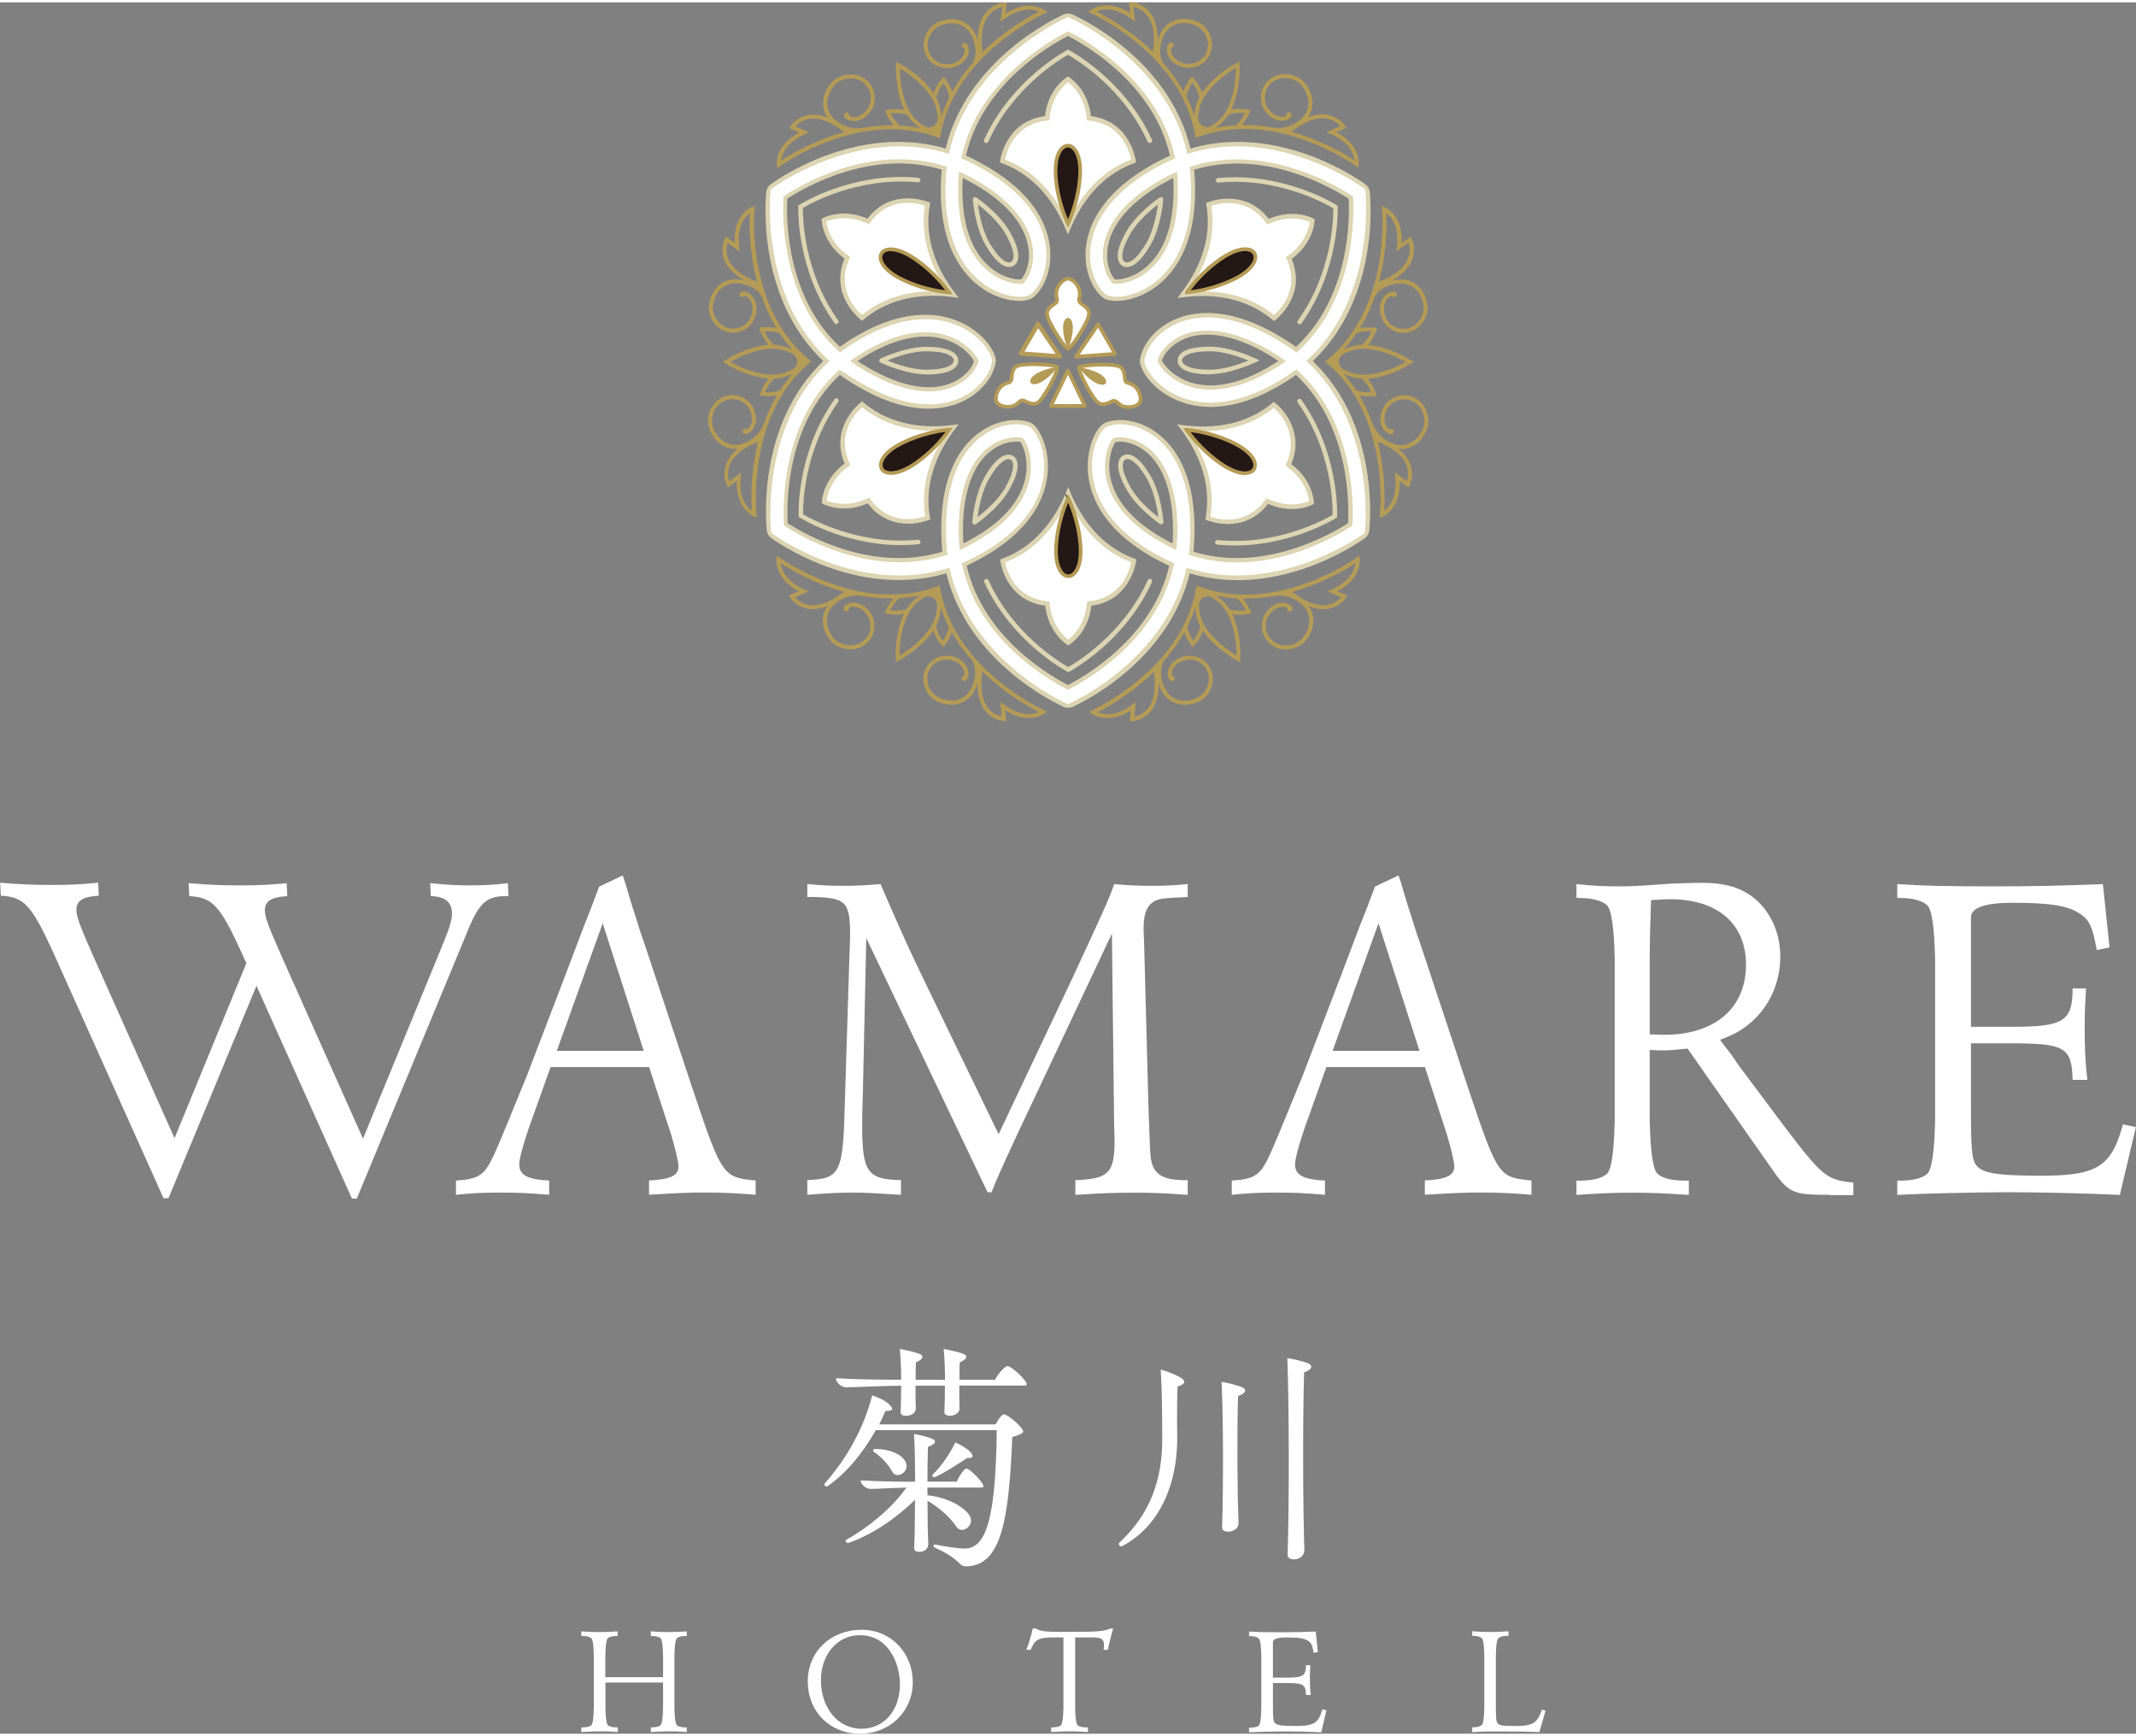 <?xml version="1.0" encoding="UTF-8"?><svg id="b" xmlns="http://www.w3.org/2000/svg" width="390px" height="317px" viewBox="0 0 240.61 195.05"><rect x="0" y="0" width="240.61" height="195.05" fill="#808080" stroke="none"/><g id="c"><path d="M60,125.6c-.95,2.61-1.51,4.62-1.51,5.32,0,1.21,1,1.71,3.37,1.81v1.61c-2.26-.2-3.47-.25-5.48-.25s-3.11.05-5.02.25v-1.61c1.91-.1,2.66-.4,3.37-1.26.75-1.11.85-1.31,4.62-10.55l4.02-10.5c.75-2.01,1.56-4.07,2.36-6.23.7-1.76.85-2.11,1.76-4.57l2.66-1.26.3.9c.35,1.21.7,2.41,1.11,3.62.3,1,.6,1.96.95,2.91l5.63,16.98c3.16,9.39,3.32,9.64,6.98,9.95v1.61c-2.56-.2-3.97-.25-5.68-.25-1.91,0-2.76.05-6.33.25v-1.61c2.36-.1,3.32-.55,3.32-1.56,0-.55-.4-2.16-.85-3.67l-2.46-7.54h-11.1l-2.01,5.63ZM72.51,118.12l-4.62-14.37-5.17,14.37h9.8Z" style="fill:#fff; stroke-width:0px;"/><path d="M97.17,123.54c-.05,1.46-.05,2.61-.05,3.01,0,5.22.6,6.08,4.37,6.13v1.66c-3.27-.2-3.97-.25-5.43-.25s-2.61.05-5.12.25v-1.66c3.72-.15,4.02-.8,4.22-8.44l.5-16.02c.05-1.56.1-2.66.1-3.06,0-3.82-.45-4.27-4.07-4.37h-.75v-1.46c1.56.15,2.56.2,4.12.2,1.46,0,2.41-.05,4.12-.2,2.51,5.78,3.32,7.54,4.87,10.75l8.44,17.43,8.24-17.43c3.57-7.69,4.32-9.34,4.77-10.75,1.61.15,2.61.2,4.22.2s2.61-.05,4.07-.2v1.46q-2.36.1-2.91.2c-1.46.25-2.06,1.26-2.06,3.32,0,.05,0,.75.05,1.36l.5,18.84c.1,2.66.15,4.37.2,5.02.1,2.41,1.16,3.21,4.22,3.16v1.66c-2.61-.2-3.92-.25-6.03-.25s-3.62.05-6.63.25v-1.66c3.77-.15,4.42-.8,4.42-4.52l-.05-1.76-.25-21.5-10.75,22.81c-1.91,4.12-2.36,5.17-2.81,6.33h-.45l-13.66-28.63-.4,18.13Z" style="fill:#fff; stroke-width:0px;"/><path d="M147.39,125.6c-.95,2.61-1.51,4.62-1.51,5.32,0,1.21,1,1.71,3.37,1.81v1.61c-2.26-.2-3.47-.25-5.48-.25s-3.11.05-5.02.25v-1.61c1.91-.1,2.66-.4,3.37-1.26.75-1.11.85-1.31,4.62-10.55l4.02-10.5c.75-2.01,1.56-4.07,2.36-6.23.7-1.76.85-2.11,1.76-4.57l2.66-1.26.3.9c.35,1.21.7,2.41,1.11,3.62.3,1,.6,1.96.95,2.91l5.63,16.98c3.16,9.39,3.32,9.64,6.98,9.95v1.61c-2.56-.2-3.97-.25-5.68-.25-1.91,0-2.76.05-6.33.25v-1.61c2.36-.1,3.32-.55,3.32-1.56,0-.55-.4-2.16-.85-3.67l-2.46-7.54h-11.1l-2.01,5.63ZM159.9,118.12l-4.62-14.37-5.17,14.37h9.8Z" style="fill:#fff; stroke-width:0px;"/><path d="M206.12,134.34c-4.27,0-4.62-.15-6.73-3.21l-9.29-13.26c-1.51.15-2.11.2-2.81.2-.35,0-.65,0-1.46-.05v7.79q.1,5.48.9,6.18c.55.5,1.66.75,3.06.75h.45v1.61c-2.91-.2-4.42-.25-6.33-.25s-3.42.05-6.33.25v-1.61h.35c1.41,0,2.51-.25,3.06-.75q.8-.7.9-6.18v-17.93q-.1-5.48-.9-6.18c-.55-.5-1.66-.8-3.06-.8h-.35v-1.56c2.06.2,3.11.25,4.62.25,1.36,0,1.91,0,5.93-.3,1.26-.05,2.46-.1,3.57-.1,2.96,0,4.97.7,6.58,2.36,1.46,1.56,2.26,3.62,2.26,5.98,0,3.06-1.36,5.88-3.67,7.69-.9.7-1.66,1.11-3.11,1.66l.4.55.9,1.16.75,1.11,5.07,6.78c4.42,5.83,4.87,6.18,7.89,6.48v1.41h-2.66ZM185.83,116.26c.85.05,1.26.05,1.66.05,5.68,0,9.19-3.01,9.19-7.89,0-4.62-3.21-7.38-8.54-7.38-.5,0-.65,0-2.16.1-.05,1.76-.05,2.16-.1,3.27l-.05,3.21v8.64Z" style="fill:#fff; stroke-width:0px;"/><path d="M236.19,106.77c-.45-2.51-.8-3.32-1.71-3.97-1.36-1-3.37-1.36-7.74-1.36q-4.72,0-4.72,1.66v12.31h4.77c5.68,0,6.68-.65,6.68-4.32h1.51c-.1,1.81-.15,2.61-.15,4.27,0,2.56.05,3.82.3,6.03h-1.66c-.1-3.72-.85-4.12-7.23-4.12h-4.22v7.18c0,4.57.1,5.73.5,6.43.65,1,2.26,1.31,7.38,1.31,6.33,0,7.94-1,9.24-5.78l1.46.3-1.81,7.64c-4.37-.2-9.34-.3-12.31-.3-4.12,0-10.1.15-12.76.3v-1.61h.3c1.41,0,2.51-.25,3.06-.75q.8-.7.9-6.18v-17.93q-.1-5.48-.9-6.18c-.55-.5-1.66-.8-3.06-.8h-.3v-1.56c3.32.2,5.38.25,10.7.25s6.58-.05,12.46-.25l.75,7.13-1.46.3Z" style="fill:#fff; stroke-width:0px;"/><path d="M40.21,134.77h-.56l-12.42-27.68c-2.45-5.34-3.25-6.25-5.91-6.4l-.07-1.46c2.4.2,3.93.25,5.86.25s3.1-.05,5.18-.25l.07,1.46c-1.83.1-2.57.6-2.52,1.66.04.76.33,1.61,1.87,5.09l9.18,20.57,9.11-22.18c.73-1.82.94-2.57.91-3.33-.06-1.16-.8-1.76-2.38-1.81l-.07-1.46c1.94.2,3.17.25,4.49.25,1.48,0,2.59-.05,4.26-.25l.07,1.46c-2.6-.05-3.33.66-4.96,4.79l-12.13,29.29Z" style="fill:#fff; stroke-width:0px;"/><path d="M27.91,107.87l-8.25,20.09-9.18-20.57c-1.54-3.48-1.84-4.34-1.87-5.09-.05-1.06.69-1.56,2.52-1.66l-.07-1.46c-2.08.2-3.3.25-5.18.25s-3.46-.05-5.86-.25l.07,1.46c2.65.15,3.46,1.06,5.91,6.4l12.42,27.68h.56l10.19-24.6-1.24-2.24Z" style="fill:#fff; stroke-width:0px;"/><path d="M122.66,13.06c-.27-3.12-2.36-4.39-2.36-4.39,0,0-2.09,1.28-2.36,4.39-4.51.45-5.03,4.81-5.03,4.81,4.18,1.52,6.31,5.01,7.39,7.63,1.08-2.62,3.21-6.11,7.39-7.63,0,0-.51-4.37-5.03-4.81Z" style="fill:#fff; stroke-width:0px;"/><path d="M121.66,19.66c0,2.43-1.35,5.28-1.35,5.28,0,0-1.36-2.84-1.37-5.27,0-2.43.6-3.52,1.35-3.52s1.36,1.09,1.37,3.51Z" style="fill:#231815; stroke:#231815; stroke-miterlimit:10; stroke-width:.21px;"/><path d="M129.51,15.84c-.1,0-.19-.06-.24-.15-2.78-6.12-8.11-9.29-8.97-9.78-.86.48-6.2,3.66-8.97,9.78-.06.13-.21.19-.34.13-.13-.06-.19-.21-.13-.34,3.09-6.81,9.26-10.05,9.33-10.09l.12-.06.12.06c.06.03,6.24,3.28,9.33,10.09.06.13,0,.28-.13.34-.03.02-.07.02-.11.02Z" style="fill:#dcd4b2; stroke-width:0px;"/><path d="M120.31,26.18l-.24-.58c-1.07-2.6-3.2-6.02-7.24-7.49l-.19-.07.02-.2s.57-4.44,5.05-5.02c.35-3.06,2.37-4.33,2.46-4.38l.13-.08.13.08c.09.05,2.11,1.32,2.46,4.38,4.47.58,5.04,4.97,5.05,5.02l.02.2-.19.07c-4.04,1.47-6.16,4.88-7.23,7.48l-.24.58ZM113.21,17.71c3.81,1.46,5.94,4.58,7.1,7.14,1.16-2.57,3.29-5.68,7.1-7.14-.16-.84-1-4.01-4.76-4.39l-.21-.02-.02-.21c-.21-2.48-1.65-3.76-2.1-4.1-.45.34-1.89,1.62-2.1,4.1l-.02.21-.21.02c-3.76.37-4.61,3.55-4.77,4.39Z" style="fill:#dcd4b2; stroke-width:0px;"/><path d="M120.31,25.39l-.19-.36c-.05-.09-1.18-2.36-1.4-5.35-.11-1.53.14-2.71.72-3.33.25-.27.54-.41.85-.41h0c.31,0,.6.14.85.41.58.62.83,1.8.72,3.33-.22,2.99-1.32,5.26-1.37,5.35l-.18.37ZM120.29,16.35c-.19,0-.38.1-.55.28-.23.25-.76,1.04-.61,3.02.16,2.19.84,4.01,1.17,4.79.33-.78.99-2.61,1.15-4.79.15-1.97-.38-2.77-.61-3.02-.17-.18-.36-.28-.55-.28h0Z" style="fill:#b49b56; stroke-width:0px;"/><path d="M146.4,36.27c-.05,0-.11-.02-.15-.05-.12-.08-.14-.25-.06-.36,3.93-5.47,4.01-11.67,4-12.65-.85-.51-6.26-3.55-12.95-2.9-.16.01-.27-.09-.28-.23-.01-.14.09-.27.23-.28,7.44-.72,13.33,3.02,13.39,3.06l.11.07v.13c0,.07.27,7.04-4.09,13.11-.05.07-.13.11-.21.11Z" style="fill:#dcd4b2; stroke-width:0px;"/><path d="M145.18,28.81c2.57-1.79,2.63-4.23,2.63-4.23,0,0-2.15-1.17-4.98.15-2.64-3.69-6.68-1.96-6.68-1.96.76,4.38-1.2,7.96-2.93,10.21,2.81-.37,6.89-.26,10.3,2.6,0,0,3.53-2.62,1.67-6.76Z" style="fill:#fff; stroke-width:0px;"/><path d="M143.5,35.9l-.16-.13c-3.29-2.77-7.31-2.91-10.09-2.54l-.62.08.38-.5c1.72-2.23,3.62-5.77,2.88-10l-.03-.2.19-.08s4.13-1.71,6.87,1.87c2.82-1.22,4.93-.1,5.02-.05l.14.08v.16c0,.1-.1,2.49-2.58,4.32,1.73,4.17-1.8,6.85-1.83,6.88l-.16.12ZM135.45,32.56c2.52,0,5.49.59,8.06,2.67.65-.56,2.98-2.87,1.43-6.32l-.09-.2.18-.12c2.06-1.43,2.44-3.3,2.51-3.86-.52-.22-2.34-.83-4.6.22l-.19.09-.12-.17c-2.2-3.07-5.37-2.22-6.18-1.94.63,4.03-1.01,7.43-2.65,9.71.53-.05,1.09-.08,1.67-.08Z" style="fill:#dcd4b2; stroke-width:0px;"/><path d="M133.71,32.69s2.55-.16,5.25-1.46c2.19-1.05,2.74-2.29,2.36-2.94-.37-.65-1.72-.79-3.73.57-2.48,1.68-3.89,3.83-3.89,3.83Z" style="fill:#231815; stroke:#231815; stroke-miterlimit:10; stroke-width:.21px;"/><path d="M133.71,32.89c-.07,0-.14-.04-.18-.1-.04-.07-.04-.15,0-.22.06-.09,1.45-2.2,3.94-3.89,1.27-.86,2.42-1.22,3.24-1.04.36.08.63.27.78.53.15.27.18.59.07.94-.25.81-1.15,1.62-2.52,2.28-2.71,1.3-5.22,1.47-5.32,1.48,0,0,0,0-.01,0ZM140.27,28.02c-.48,0-1.33.17-2.57,1.01-1.82,1.23-3.06,2.73-3.57,3.41.84-.11,2.75-.44,4.73-1.39,1.78-.86,2.21-1.71,2.31-2.03.07-.24.06-.45-.03-.62-.1-.17-.27-.28-.52-.34-.08-.02-.2-.04-.35-.04Z" style="fill:#b49b56; stroke-width:0px;"/><path d="M139.11,61.19c-.66,0-1.33-.03-2.01-.1-.14-.02-.25-.14-.23-.28.02-.14.12-.26.28-.23,6.7.67,12.11-2.34,12.96-2.84.02-.99-.04-7.19-3.94-12.67-.08-.12-.06-.28.06-.36.12-.08.28-.06.36.06,4.33,6.09,4.03,13.06,4.03,13.13v.13s-.12.07-.12.07c-.05.03-4.93,3.09-11.39,3.09Z" style="fill:#dcd4b2; stroke-width:0px;"/><path d="M142.75,56.18c2.83,1.33,4.98.17,4.98.17,0,0-.05-2.45-2.61-4.25,1.88-4.13-1.63-6.77-1.63-6.77-3.41,2.85-7.5,2.93-10.31,2.55,1.72,2.25,3.67,5.85,2.88,10.22,0,0,4.03,1.75,6.69-1.93Z" style="fill:#fff; stroke-width:0px;"/><path d="M138.31,58.77c-1.34,0-2.33-.42-2.35-.43l-.19-.08.04-.2c.76-4.23-1.12-7.78-2.83-10.02l-.38-.5.62.09c2.79.38,6.81.26,10.11-2.49l.16-.13.16.12s3.55,2.73,1.8,6.89c2.47,1.84,2.55,4.23,2.55,4.33v.16s-.14.07-.14.07c-.09.05-2.2,1.16-5.02-.08-1.4,1.82-3.14,2.27-4.52,2.27ZM136.35,57.94c.81.29,3.98,1.15,6.19-1.91l.13-.17.19.09c2.26,1.06,4.08.46,4.6.25-.07-.56-.45-2.44-2.49-3.88l-.18-.12.09-.2c1.55-3.4-.76-5.76-1.4-6.32-3.18,2.55-6.94,2.83-9.74,2.54,1.64,2.29,3.25,5.7,2.61,9.73Z" style="fill:#dcd4b2; stroke-width:0px;"/><path d="M133.67,48.17s1.41,2.13,3.88,3.82c2,1.37,3.35,1.24,3.72.59.38-.65-.17-1.88-2.35-2.95-2.69-1.31-5.26-1.46-5.26-1.46Z" style="fill:#231815; stroke:#231815; stroke-miterlimit:10; stroke-width:.21px;"/><path d="M140.23,53.26c-.77,0-1.74-.38-2.79-1.1-2.48-1.7-3.88-3.79-3.94-3.88l-.23-.34.41.02c.11,0,2.63.16,5.33,1.48,1.37.67,2.27,1.48,2.51,2.29.11.35.08.68-.07.94-.15.27-.42.45-.78.53-.14.03-.29.05-.44.05ZM134.11,48.42c.51.67,1.75,2.16,3.56,3.4,1.63,1.12,2.58,1.07,2.91.99.24-.05.42-.17.52-.34.1-.17.11-.38.04-.62-.1-.33-.52-1.18-2.3-2.04-1.97-.96-3.89-1.29-4.73-1.39Z" style="fill:#b49b56; stroke-width:0px;"/><path d="M120.34,75.46l-.12-.06c-.06-.03-6.24-3.27-9.34-10.08-.06-.13,0-.28.13-.34.13-.06.28,0,.34.13,2.78,6.12,8.12,9.29,8.98,9.77.86-.48,6.19-3.66,8.96-9.78.06-.13.21-.19.34-.13.13.06.19.21.13.34-3.08,6.81-9.25,10.06-9.32,10.1l-.12.06Z" style="fill:#dcd4b2; stroke-width:0px;"/><path d="M117.97,67.74c.27,3.12,2.36,4.39,2.36,4.39,0,0,2.09-1.28,2.35-4.4,4.51-.45,5.02-4.82,5.02-4.82-4.18-1.52-6.31-5-7.39-7.62-1.08,2.62-3.2,6.11-7.38,7.64,0,0,.52,4.37,5.03,4.81Z" style="fill:#fff; stroke-width:0px;"/><path d="M120.33,72.43l-.13-.08c-.09-.05-2.11-1.32-2.46-4.38-4.48-.57-5.05-4.97-5.05-5.01l-.02-.2.19-.07c4.04-1.47,6.16-4.89,7.23-7.49l.24-.58.24.58c1.08,2.6,3.21,6.01,7.24,7.48l.19.07-.02.2s-.57,4.44-5.04,5.02c-.35,3.06-2.37,4.33-2.46,4.38l-.14.08ZM113.23,63.09c.16.84,1.01,4.01,4.77,4.38l.21.02.02.21c.22,2.48,1.65,3.75,2.1,4.1.45-.34,1.88-1.62,2.1-4.1l.02-.21.21-.02c3.76-.38,4.6-3.55,4.76-4.39-3.81-1.46-5.94-4.57-7.1-7.14-1.16,2.57-3.29,5.68-7.09,7.15Z" style="fill:#dcd4b2; stroke-width:0px;"/><path d="M120.32,55.86s-1.13,2.29-1.35,5.28c-.18,2.42.62,3.51,1.37,3.51.75,0,1.54-1.09,1.36-3.52-.22-2.99-1.39-5.28-1.39-5.28Z" style="fill:#231815; stroke:#231815; stroke-miterlimit:10; stroke-width:.21px;"/><path d="M120.34,64.86c-.31,0-.6-.14-.85-.41-.58-.62-.83-1.8-.72-3.32.22-2.99,1.32-5.26,1.37-5.35l.18-.37.19.36c.05.09,1.18,2.36,1.41,5.35.11,1.53-.14,2.71-.72,3.33-.25.27-.54.41-.85.41h0ZM120.32,56.36c-.32.78-.99,2.61-1.14,4.79-.14,1.97.38,2.77.61,3.02.17.18.36.28.55.28h0c.19,0,.38-.1.55-.28.23-.25.76-1.04.61-3.02-.16-2.19-.85-4.01-1.18-4.79Z" style="fill:#b49b56; stroke-width:0px;"/><path d="M101.5,61.15c-6.49,0-11.38-3.08-11.43-3.12l-.11-.07v-.13c0-.07-.29-7.04,4.05-13.12.08-.12.24-.14.36-.06.12.08.14.24.06.36-3.91,5.48-3.98,11.68-3.97,12.66.85.5,6.26,3.54,12.96,2.87.14-.02.27.09.28.23.01.14-.09.27-.23.28-.67.07-1.33.1-1.97.1Z" style="fill:#dcd4b2; stroke-width:0px;"/><path d="M95.46,52.05c-2.56,1.79-2.62,4.24-2.62,4.24,0,0,2.15,1.17,4.98-.16,2.65,3.68,6.68,1.94,6.68,1.94-.77-4.38,1.18-7.97,2.9-10.21-2.81.38-6.89.28-10.3-2.57,0,0-3.52,2.63-1.65,6.76Z" style="fill:#fff; stroke-width:0px;"/><path d="M102.27,58.73c-1.38,0-3.13-.45-4.53-2.28-2.82,1.22-4.93.11-5.02.07l-.14-.08v-.16c0-.1.09-2.49,2.56-4.32-1.74-4.16,1.78-6.85,1.81-6.88l.16-.12.16.13c3.29,2.76,7.31,2.89,10.1,2.52l.62-.08-.38.5c-1.72,2.23-3.6,5.78-2.86,10.01l.04.2-.19.08s-1.01.42-2.34.42ZM97.91,55.8l.13.17c2.21,3.07,5.38,2.21,6.18,1.93-.64-4.03.99-7.43,2.63-9.72-2.8.28-6.56,0-9.74-2.56-.65.56-2.97,2.88-1.41,6.32l.09.2-.18.12c-2.04,1.43-2.43,3.31-2.5,3.87.52.22,2.34.82,4.6-.24l.19-.09Z" style="fill:#dcd4b2; stroke-width:0px;"/><path d="M106.92,48.14s-2.55.17-5.24,1.47c-2.18,1.06-2.73,2.29-2.36,2.94.37.65,1.72.79,3.73-.58,2.48-1.69,3.88-3.84,3.88-3.84Z" style="fill:#231815; stroke:#231815; stroke-miterlimit:10; stroke-width:.21px;"/><path d="M100.37,53.24c-.16,0-.31-.02-.45-.05-.36-.08-.63-.27-.78-.53-.15-.27-.18-.59-.07-.94.25-.81,1.14-1.62,2.52-2.29,2.7-1.31,5.21-1.49,5.32-1.49l.41-.03-.22.34c-.06.09-1.45,2.2-3.93,3.9-1.05.71-2.02,1.09-2.79,1.09ZM106.49,48.39c-.84.11-2.75.45-4.72,1.41-1.78.86-2.21,1.71-2.3,2.04-.07.24-.06.45.03.62.1.17.27.28.52.34.33.07,1.28.13,2.92-.98,1.82-1.24,3.05-2.74,3.56-3.41Z" style="fill:#b49b56; stroke-width:0px;"/><path d="M94.21,36.24c-.08,0-.16-.04-.21-.11-4.35-6.08-4.08-13.05-4.08-13.12v-.13s.12-.07.12-.07c.06-.04,5.96-3.76,13.4-3.04.14.01.25.14.23.28-.01.14-.15.25-.28.23-6.69-.65-12.1,2.38-12.95,2.89-.01.99.07,7.19,3.98,12.66.08.12.06.28-.06.36-.05.03-.1.05-.15.05Z" style="fill:#dcd4b2; stroke-width:0px;"/><path d="M97.8,24.7c-2.83-1.32-4.98-.15-4.98-.15,0,0,.06,2.45,2.63,4.24-1.87,4.13,1.66,6.76,1.66,6.76,3.4-2.86,7.49-2.96,10.3-2.59-1.73-2.24-3.69-5.83-2.92-10.21,0,0-4.04-1.74-6.68,1.95Z" style="fill:#fff; stroke-width:0px;"/><path d="M97.11,35.87l-.16-.12s-3.56-2.72-1.82-6.88c-2.47-1.83-2.56-4.22-2.57-4.32v-.16s.14-.08.14-.08c.09-.05,2.2-1.17,5.02.06,2.74-3.59,6.83-1.88,6.87-1.87l.19.08-.04.2c-.74,4.23,1.15,7.78,2.87,10.01l.38.5-.62-.08c-2.79-.37-6.81-.23-10.1,2.53l-.16.13ZM93.09,24.7c.07.56.46,2.44,2.5,3.87l.18.12-.09.2c-1.56,3.44.77,5.76,1.42,6.32,3.17-2.56,6.93-2.86,9.73-2.58-1.64-2.29-3.27-5.69-2.64-9.72-.81-.28-3.98-1.14-6.18,1.93l-.12.17-.19-.09c-2.26-1.05-4.08-.45-4.6-.23Z" style="fill:#dcd4b2; stroke-width:0px;"/><path d="M106.91,32.67s-1.42-2.12-3.9-3.81c-2.01-1.36-3.35-1.22-3.73-.57-.38.65.18,1.88,2.36,2.94,2.7,1.3,5.26,1.44,5.26,1.44Z" style="fill:#231815; stroke:#231815; stroke-miterlimit:10; stroke-width:.21px;"/><path d="M107.31,32.9l-.41-.02c-.11,0-2.63-.15-5.34-1.46-1.38-.67-2.27-1.48-2.52-2.29-.11-.35-.08-.67.07-.94.15-.27.42-.45.78-.53.82-.19,1.97.18,3.24,1.04,2.48,1.69,3.89,3.77,3.95,3.86l.23.34ZM100.33,28.02c-.15,0-.27.02-.35.04-.24.06-.42.17-.52.34-.1.17-.11.38-.03.62.1.33.53,1.18,2.31,2.04,1.97.95,3.89,1.27,4.74,1.38-.51-.67-1.76-2.16-3.58-3.39-1.24-.84-2.09-1.01-2.57-1.01Z" style="fill:#b49b56; stroke-width:0px;"/><path d="M126.94,29.82c-.22,0-.39-.07-.5-.13-.4-.23-1.17-1.08.46-3.91h0c1.17-2.03,3.61-3.72,3.72-3.79.08-.06.19-.06.28-.01s.14.14.13.24c0,.12-.25,3.08-1.43,5.12-1.18,2.04-2.09,2.48-2.66,2.48ZM130.44,22.76c-.77.59-2.28,1.87-3.09,3.28h0c-1.14,1.98-1.06,2.96-.65,3.2.42.24,1.31-.18,2.45-2.16.81-1.41,1.16-3.36,1.29-4.32ZM127.12,25.91h0,0Z" style="fill:#dcd4b2; stroke-width:0px;"/><path d="M136.26,41.91c-3.26,0-3.61-1.09-3.61-1.56s.35-1.56,3.61-1.56h0c2.35,0,5.03,1.27,5.14,1.32l.49.23-.49.23c-.11.05-2.8,1.32-5.14,1.32ZM136.26,39.31c-2.29,0-3.1.56-3.1,1.04s.81,1.04,3.1,1.04c1.63,0,3.49-.67,4.38-1.04-.9-.37-2.76-1.04-4.38-1.04h0Z" style="fill:#dcd4b2; stroke-width:0px;"/><path d="M130.81,58.82c-.05,0-.1-.02-.15-.05-.1-.07-2.54-1.76-3.71-3.8-1.63-2.83-.86-3.67-.46-3.91.41-.24,1.53-.47,3.15,2.35,1.17,2.04,1.41,4.99,1.42,5.12,0,.1-.04.19-.13.24-.04.02-.08.03-.13.03ZM127,51.46c-.09,0-.17.02-.24.06-.42.24-.5,1.22.64,3.2.81,1.41,2.32,2.69,3.09,3.28-.13-.96-.48-2.91-1.29-4.32h0c-.95-1.66-1.73-2.23-2.21-2.23Z" style="fill:#dcd4b2; stroke-width:0px;"/><path d="M113.66,29.82c-.26,0-.59-.1-.98-.39-.54-.41-1.1-1.11-1.67-2.09-1.17-2.03-1.42-4.99-1.43-5.12,0-.1.04-.19.13-.24.09-.05.19-.05.28.01.1.07,2.54,1.76,3.72,3.79.57.98.9,1.82.98,2.49.1.86-.22,1.24-.52,1.41-.13.07-.29.13-.5.13ZM110.16,22.76c.13.96.48,2.91,1.29,4.32.53.91,1.06,1.58,1.53,1.94.26.19.63.39.91.22.29-.17.3-.58.26-.9-.07-.59-.39-1.39-.91-2.3h0c-.81-1.41-2.33-2.69-3.09-3.28Z" style="fill:#dcd4b2; stroke-width:0px;"/><path d="M104.33,41.91c-2.35,0-5.03-1.27-5.14-1.32-.09-.04-.15-.13-.15-.23s.06-.19.15-.23c.11-.05,2.8-1.32,5.14-1.32h0c1.14,0,2.03.14,2.65.4.8.34.97.82.97,1.16,0,.47-.35,1.56-3.61,1.56ZM99.95,40.35c.9.37,2.76,1.04,4.38,1.04,2.29,0,3.1-.56,3.1-1.04,0-.33-.35-.55-.65-.68-.55-.24-1.4-.36-2.45-.36-1.63,0-3.49.67-4.38,1.04Z" style="fill:#dcd4b2; stroke-width:0px;"/><path d="M109.78,58.82s-.09-.01-.13-.03c-.09-.05-.14-.14-.13-.24,0-.12.25-3.08,1.42-5.12h0c.57-.98,1.13-1.69,1.67-2.09.73-.55,1.24-.4,1.48-.26.29.17.62.55.52,1.41-.08.67-.41,1.51-.97,2.5-1.17,2.03-3.61,3.73-3.71,3.8-.04.03-.09.05-.15.05ZM113.6,51.46c-.23,0-.48.14-.67.29-.48.36-1.01,1.03-1.53,1.94h0c-.81,1.41-1.16,3.36-1.29,4.32.76-.59,2.28-1.87,3.09-3.28.52-.91.84-1.7.91-2.3.04-.32.02-.74-.26-.9-.07-.04-.16-.06-.24-.06ZM111.17,53.56h0,0Z" style="fill:#dcd4b2; stroke-width:0px;"/><path d="M120.31,79.47c-.17,0-.33-.03-.49-.1-.48-.21-10.74-4.84-13.22-15.05-10.09,2.97-19.3-3.66-19.73-3.97-.27-.2-.45-.5-.49-.84-.06-.53-1.24-11.82,6.36-19.09-7.62-7.25-6.48-18.54-6.42-19.07.04-.34.21-.64.48-.84.43-.32,9.61-6.98,19.72-4.04,2.47-10.23,12.82-14.89,13.3-15.1.31-.14.66-.14.98,0,.49.21,10.84,4.87,13.3,15.1,10.1-2.94,19.29,3.73,19.72,4.04.27.2.45.51.48.84.06.53,1.2,11.82-6.42,19.07,7.6,7.28,6.42,18.57,6.36,19.1-.04.34-.21.64-.49.84-.43.31-9.64,6.95-19.73,3.97-2.48,10.22-12.74,14.84-13.22,15.05-.16.07-.32.1-.49.1ZM108.89,63.47c1.85,8.07,9.41,12.41,11.41,13.44,2-1.03,9.56-5.39,11.41-13.44-.37-.16-.75-.35-1.12-.54-6.13-3.21-7.75-7.08-8.02-9.76-.25-2.48.63-4.81,1.63-5.63.1-.08.2-.14.32-.19,1.33-.53,3.6-.41,5.67,1.06,2.16,1.54,4.67,4.91,4.34,12.24-.02.42-.05.83-.1,1.24,7.91,2.43,15.52-1.99,17.42-3.21.12-2.26.17-11.06-5.87-16.71-.33.24-.67.47-1.03.7-5.87,3.73-10.04,3.2-12.51,2.1-2.33-1.04-3.81-2.93-4.02-4.17-.02-.12-.02-.25,0-.38.21-1.44,1.47-3.37,3.81-4.44,2.41-1.1,6.58-1.59,12.73,2.34.35.23.7.46,1.03.7,6.08-5.64,6.05-14.44,5.93-16.69-1.89-1.23-9.5-5.67-17.41-3.27.04.41.07.82.09,1.24.3,7.19-2.37,10.57-4.67,12.14-2.06,1.41-4.35,1.66-5.45,1.17-.09-.04-.18-.09-.26-.16-1.12-.89-2.15-2.95-1.9-5.55.25-2.67,1.91-6.55,8.35-9.89.37-.19.75-.37,1.12-.54-1.85-8.06-9.47-12.45-11.49-13.48-2.01,1.03-9.64,5.42-11.49,13.48.37.16.75.34,1.12.54,6.45,3.34,8.1,7.23,8.35,9.9.24,2.6-.78,4.65-1.91,5.54-.07.06-.15.1-.23.14-1.06.5-3.31.29-5.37-1.08-2.34-1.56-5.08-4.94-4.77-12.22.02-.42.05-.83.09-1.24-7.91-2.4-15.52,2.04-17.41,3.27-.11,2.26-.13,11.06,5.93,16.69.33-.24.67-.47,1.02-.7,0,0,0,0,0,0,5.88-3.73,10.05-3.2,12.51-2.1,2.33,1.04,3.81,2.93,4.02,4.17.02.12.02.25,0,.38-.21,1.44-1.47,3.37-3.82,4.44-2.41,1.1-6.57,1.59-12.72-2.34-.03-.02-.06-.04-.09-.06-.32-.21-.63-.42-.93-.63-6.04,5.65-5.99,14.46-5.87,16.71,1.9,1.23,9.51,5.64,17.42,3.21-.04-.4-.08-.82-.09-1.24-.33-7.34,2.17-10.71,4.33-12.24,2.08-1.47,4.35-1.59,5.68-1.06.12.05.23.12.33.2.84.72,1.9,2.96,1.59,5.7-.29,2.66-1.92,6.49-8,9.67-.37.2-.75.38-1.12.54ZM125.64,49.54c-.3.44-.88,1.81-.62,3.63.28,2.02,1.68,4.98,6.7,7.61.12.06.25.13.37.19,0-.14.02-.28.02-.41.22-4.87-.96-8.48-3.32-10.16-1.25-.88-2.5-1-3.15-.85ZM114.43,49.49c-.69,0-1.66.22-2.62.9-2.36,1.67-3.53,5.28-3.31,10.16,0,.14.01.28.02.41.12-.06.25-.12.37-.19,4.99-2.61,6.39-5.55,6.68-7.56.27-1.82-.31-3.21-.62-3.68-.15-.03-.33-.05-.53-.05ZM97.03,40.69c4.04,2.56,7.71,3.32,10.32,2.12,1.42-.65,2.16-1.7,2.37-2.36-.23-.47-1.09-1.62-2.75-2.29-1.9-.77-5.18-1.05-10.03,2.02-.12.07-.23.15-.34.23.11.08.23.15.35.23.03.02.06.04.09.06ZM130.88,40.35c.23.47,1.09,1.62,2.76,2.3,1.9.77,5.18,1.05,10.02-2.02.12-.07.23-.15.35-.23-.11-.08-.23-.15-.35-.23-4.08-2.61-7.78-3.39-10.41-2.18-1.42.65-2.16,1.7-2.37,2.36ZM108.45,19.79c0,.14-.02.28-.02.41-.24,5.86,1.7,8.6,3.37,9.86,1.4,1.06,2.76,1.21,3.23,1.15.41-.45,1.01-1.62.85-3.27-.28-2.93-2.78-5.76-7.06-7.97-.12-.06-.25-.13-.37-.19ZM125.58,31.22c.45.04,1.83-.09,3.23-1.16,1.67-1.26,3.61-4,3.37-9.86,0-.14-.01-.28-.02-.41-.12.06-.25.12-.37.19-4.27,2.21-6.77,5.04-7.05,7.97-.16,1.65.43,2.82.85,3.28Z" style="fill:#dcd4b2; stroke-width:0px;"/><polygon points="120.29 41.49 118.37 45.47 122.21 45.47 120.29 41.49" style="fill:#fff; stroke-width:0px;"/><polygon points="119.41 39.9 116.92 36.24 115 39.57 119.41 39.9" style="fill:#fff; stroke-width:0px;"/><polygon points="121.21 39.92 125.62 39.6 123.7 36.27 121.21 39.92" style="fill:#fff; stroke-width:0px;"/><path d="M122.21,45.67h-3.84c-.07,0-.14-.04-.17-.1s-.04-.13-.01-.2l1.92-3.98c.07-.14.3-.14.37,0l1.92,3.98c.03.06.03.14-.01.2s-.1.1-.17.1ZM118.7,45.26h3.19l-1.59-3.3-1.59,3.3Z" style="fill:#b49b56; stroke-width:0px;"/><path d="M119.41,40.14h-.02l-4.41-.33c-.08,0-.16-.06-.2-.13-.04-.07-.04-.16,0-.24l1.92-3.32c.04-.07.12-.12.2-.12.08,0,.16.04.21.11l2.49,3.65c.05.08.06.18,0,.26-.04.08-.13.12-.21.12ZM115.41,39.35l3.51.26-1.98-2.91-1.53,2.65Z" style="fill:#b49b56; stroke-width:0px;"/><path d="M121.21,40.13c-.07,0-.14-.04-.18-.1-.04-.07-.04-.15,0-.22l2.49-3.65c.04-.06.11-.09.18-.09.07,0,.13.04.17.1l1.92,3.33c.04.06.04.14,0,.2-.03.06-.1.1-.17.11l-4.41.33s0,0-.02,0ZM123.69,36.66l-2.07,3.03,3.66-.27-1.59-2.76Z" style="fill:#b49b56; stroke-width:0px;"/><path d="M121.75,33.93c-.19-.12-.27-.35-.2-.56.05-.17.08-.35.08-.54,0-.88-.8-1.69-1.33-1.69s-1.33.8-1.33,1.69c0,.19.03.37.08.54.06.22-.01.44-.2.56-.51.33-.92.67-.92,1.15,0,.86,2.02,3.94,2.37,3.94s2.37-3.08,2.37-3.94c0-.49-.41-.82-.92-1.15Z" style="fill:#fff; stroke-width:0px;"/><path d="M125.26,44.95c.2-.1.43-.06.59.11.12.13.26.24.43.34.77.44,1.86.15,2.12-.3s-.03-1.55-.8-1.99c-.16-.09-.34-.16-.51-.2-.22-.05-.38-.23-.39-.46-.03-.61-.12-1.13-.54-1.37-.75-.43-4.42-.22-4.6.08s1.48,3.59,2.23,4.02c.42.24.92.06,1.46-.22Z" style="fill:#fff; stroke-width:0px;"/><path d="M113.96,42.39c-.01.22-.17.4-.39.46-.17.04-.34.11-.51.2-.77.44-1.06,1.54-.8,1.99s1.36.75,2.12.3c.16-.09.31-.21.43-.34.15-.16.39-.21.59-.11.54.28,1.04.46,1.46.22.75-.43,2.4-3.72,2.23-4.02s-3.85-.51-4.6-.08c-.42.24-.51.77-.54,1.37Z" style="fill:#fff; stroke-width:0px;"/><path d="M120.31,39.23c-.55,0-2.57-3.26-2.57-4.15,0-.62.52-1.01,1.01-1.32.11-.07.16-.2.12-.33-.06-.19-.09-.39-.09-.6,0-.97.86-1.89,1.53-1.89s1.53.92,1.53,1.89c0,.21-.03.41-.09.6-.04.13,0,.26.12.33.49.32,1.01.71,1.01,1.32,0,.89-2.02,4.15-2.57,4.15ZM120.35,38.82h0,0ZM120.31,31.34c-.38,0-1.12.67-1.12,1.48,0,.16.02.33.07.48.09.31-.02.62-.29.79-.49.32-.82.61-.82.98,0,.72,1.71,3.38,2.16,3.72.45-.34,2.16-3,2.16-3.72,0-.37-.33-.66-.82-.98h0c-.26-.17-.38-.49-.29-.79.05-.15.07-.32.07-.48,0-.81-.74-1.48-1.12-1.48Z" style="fill:#b49b56; stroke-width:0px;"/><path d="M127.15,45.82c-.34,0-.68-.07-.98-.25-.18-.1-.34-.23-.48-.38-.09-.1-.23-.12-.35-.06h0c-.52.27-1.12.52-1.65.21-.52-.3-1.25-1.6-1.54-2.14-.44-.83-.93-1.87-.77-2.16.28-.48,4.11-.6,4.88-.16.53.31.61.96.64,1.54,0,.13.1.24.23.27.19.05.38.12.56.22.39.22.71.62.87,1.1.16.45.16.89,0,1.17-.22.37-.81.63-1.42.63ZM125.48,44.69c.19,0,.37.08.51.22.11.12.24.22.38.3.7.4,1.65.1,1.84-.23.1-.17.09-.5-.03-.83-.14-.38-.39-.71-.69-.88-.14-.08-.29-.14-.45-.18-.31-.07-.53-.33-.54-.65-.03-.59-.12-1.02-.44-1.2-.62-.36-3.78-.21-4.3.02.07.56,1.52,3.37,2.14,3.73.32.18.73.04,1.26-.22h0c.1-.05.21-.08.32-.08ZM125.26,44.95h0,0Z" style="fill:#b49b56; stroke-width:0px;"/><path d="M120.3,39.02s.45-.9.54-2.08c.07-.96-.24-1.39-.54-1.39-.3,0-.61.43-.54,1.39.08,1.18.54,2.08.54,2.08Z" style="fill:#b49b56; stroke-width:0px;"/><path d="M119.09,41.1s-1,.06-2.07.58c-.86.42-1.08.9-.93,1.16.15.26.68.31,1.47-.22.98-.66,1.53-1.51,1.53-1.51Z" style="fill:#b49b56; stroke-width:0px;"/><path d="M121.57,41.15s1,.06,2.07.58c.86.42,1.08.9.93,1.16-.15.26-.68.31-1.47-.22-.98-.66-1.53-1.51-1.53-1.51Z" style="fill:#b49b56; stroke-width:0px;"/><path d="M113.51,45.77c-.62,0-1.21-.25-1.42-.63-.33-.58.03-1.78.87-2.27.18-.1.37-.18.56-.22.13-.03.22-.14.23-.27h0c.03-.58.11-1.23.64-1.54.77-.44,4.6-.32,4.88.16s-1.53,3.86-2.3,4.3c-.54.31-1.13.05-1.65-.21-.12-.06-.25-.03-.35.06-.14.14-.3.27-.47.37-.3.17-.64.25-.98.25ZM114.16,42.4c-.02.31-.23.57-.54.65-.16.04-.31.1-.45.18-.7.41-.91,1.38-.72,1.71.19.33,1.14.64,1.84.23.14-.08.27-.18.38-.3.22-.23.56-.29.83-.15.52.27.94.41,1.26.22.62-.36,2.07-3.17,2.14-3.73-.52-.22-3.68-.37-4.3-.02-.32.19-.41.62-.44,1.2h0Z" style="fill:#b49b56; stroke-width:0px;"/><path d="M120.31,79.06l-.3-.13c-.12-.05-10.8-4.87-13.06-15.23-10.11,3.25-19.7-3.66-19.8-3.74l-.26-.19-.04-.32c-.01-.13-1.24-11.89,6.6-19.04-7.87-7.13-6.68-18.89-6.66-19.02l.04-.32.26-.19c.1-.08,9.67-7.02,19.79-3.81,2.24-10.38,13.02-15.23,13.14-15.28l.29-.13.29.13c.12.05,10.9,4.9,13.14,15.28,10.12-3.21,19.69,3.73,19.79,3.81l.26.19.03.32c.01.13,1.2,11.89-6.66,19.02,7.84,7.16,6.61,18.91,6.6,19.04l-.04.32-.26.19c-.1.08-9.69,6.99-19.8,3.74-2.26,10.37-12.94,15.18-13.06,15.23l-.3.13ZM108.34,63.18c1.81,8.84,10.27,13.42,11.96,14.26,1.69-.84,10.16-5.44,11.97-14.26-.48-.2-.97-.43-1.45-.68-5.94-3.11-7.5-6.82-7.77-9.38-.26-2.56.69-4.58,1.46-5.21l.19-.11c1.21-.49,3.29-.36,5.22,1.01,2.07,1.47,4.46,4.71,4.14,11.83-.02.54-.07,1.08-.14,1.59,8.57,2.87,16.84-2.22,18.41-3.28.13-1.89.43-11.61-6.31-17.61-.42.32-.85.62-1.31.92-5.7,3.61-9.7,3.12-12.05,2.07-2.31-1.03-3.58-2.85-3.74-3.81l-.02-.11.02-.11c.19-1.31,1.36-3.08,3.54-4.07,2.3-1.05,6.3-1.5,12.27,2.31.46.29.9.6,1.31.92,6.76-5.97,6.49-15.69,6.37-17.58-1.58-1.06-9.84-6.17-18.4-3.34.07.52.11,1.05.14,1.59.29,6.97-2.27,10.22-4.46,11.72-1.85,1.26-3.99,1.57-4.98,1.13l-.16-.1c-.99-.78-1.95-2.72-1.72-5.12.24-2.55,1.84-6.27,8.09-9.51.48-.25.97-.47,1.45-.67-1.79-8.83-10.34-13.46-12.04-14.3-1.7.84-10.25,5.47-12.04,14.3.48.2.97.42,1.45.67,6.26,3.24,7.86,6.97,8.1,9.52.23,2.4-.73,4.33-1.72,5.11l-.14.09c-.95.45-3.05.18-4.9-1.05-2.24-1.49-4.85-4.74-4.56-11.8.02-.54.07-1.08.14-1.59-8.57-2.84-16.83,2.28-18.4,3.34-.12,1.89-.39,11.61,6.37,17.58.41-.32.85-.63,1.31-.92,5.7-3.62,9.7-3.12,12.06-2.07,2.31,1.03,3.58,2.85,3.74,3.81l.02.11-.02.11c-.19,1.31-1.36,3.08-3.54,4.07-2.3,1.05-6.3,1.5-12.27-2.31l-1.36-.87c-6.68,6-6.38,15.67-6.25,17.56,1.58,1.05,9.86,6.14,18.41,3.28-.07-.52-.12-1.05-.14-1.59-.32-7.13,2.07-10.37,4.13-11.83,1.93-1.37,4.01-1.49,5.22-1l.2.12c.76.65,1.71,2.71,1.43,5.28-.28,2.54-1.85,6.21-7.74,9.29-.48.25-.97.48-1.45.68ZM125.37,49.12c-.33.38-1.07,1.8-.86,3.85.23,2.21,1.62,5.42,6.99,8.23.34.17.67.34,1.01.49.04-.37.07-.74.09-1.12.23-5.04-1.02-8.79-3.52-10.57-1.48-1.05-2.97-1.11-3.7-.89ZM114.42,49.01c-.79,0-1.84.25-2.89.99-2.49,1.77-3.74,5.52-3.51,10.57.02.38.05.75.09,1.12.34-.15.67-.31,1.01-.49,5.32-2.78,6.72-5.97,6.97-8.16.23-2.07-.51-3.53-.84-3.93-.21-.07-.49-.11-.81-.11ZM97.18,41.34c4.03,2.45,7.69,3.12,10.37,1.9,1.69-.77,2.5-2.06,2.68-2.83-.18-.54-1.11-1.83-2.87-2.61-2.03-.9-5.53-1.3-10.67,1.97-.32.2-.62.41-.92.63.3.22.6.43.92.63l.49.31ZM130.38,40.38c.18.54,1.11,1.83,2.87,2.62,2.03.9,5.52,1.3,10.67-1.96.32-.2.63-.41.92-.63-.3-.22-.6-.43-.92-.63-4.22-2.7-8.08-3.49-10.87-2.21-1.68.77-2.5,2.06-2.67,2.82ZM98.82,42.38h0,0ZM108.03,19.07c-.04.36-.07.74-.08,1.11-.27,6.37,1.98,9.23,3.91,10.51,1.51,1,2.96,1.1,3.4.97.55-.5,1.28-1.88,1.1-3.76-.29-3.09-2.89-6.06-7.31-8.35-.34-.17-.67-.33-1.01-.48ZM125.35,31.66c.48.13,1.96.02,3.49-1.02,1.89-1.29,4.09-4.15,3.82-10.45-.02-.38-.04-.75-.08-1.11-.34.15-.67.31-1.01.48-5.66,2.94-7.1,6.16-7.31,8.34-.18,1.88.54,3.26,1.09,3.77Z" style="fill:#fff; stroke-width:0px;"/><path d="M117.68.89c-.08-.06-1.81-1.3-4.41.38l.13-1.23h-.26s-1.23.06-2.1,1.13c-.61.75-.91,1.81-.89,3.14-.22-.76-.62-1.45-1.19-1.86-1.52-1.09-3.3-.28-3.66-.02-1.22.88-1.62,2.47-.91,3.68.48.84,1.37,1.31,2.29,1.31.46,0,.92-.12,1.35-.36.57-.33.97-.83,1.08-1.37.08-.39,0-.76-.22-1.04-.05-.07-.13-.08-.21-.07-.02,0-.04,0-.07,0-.16.02-.28.17-.26.33.04.22.19.24.28.26.04.14.06.28.03.44-.08.41-.4.81-.86,1.07-1.07.62-2.42.27-3.02-.78-.59-1.01-.25-2.34.79-3.09.25-.19,1.83-.92,3.13.02,1.06.76,1.53,2.86.89,3.94,0,.01,0,.03,0,.04-.86.97-1.65,2.06-2.33,3.27-.28-.82-.76-1.45-.78-1.48l-.16-.21-.18.19s-.67.71-.98,1.66c-1.43-2.1-3.78-3.32-3.89-3.37l-.31-.16-.02.34c0,.12-.16,2.78.94,5.08-.98-.21-1.88,0-1.93.01l-.26.06.1.24s.32.76.89,1.42c-1.24-.02-2.45.1-3.61.31-.02,0-.04-.02-.06-.01-1.43.24-3.21-.71-3.67-1.94-.57-1.52.59-2.86.84-3.06,1.03-.81,2.44-.78,3.28.07.41.42.64.97.63,1.55,0,.6-.25,1.17-.69,1.6-.39.38-.88.58-1.3.55-.16-.01-.3-.07-.43-.14,0-.08.03-.24-.19-.35-.15-.07-.33,0-.39.16-.01.03-.01.05-.02.08-.02.07-.03.14.02.21.22.29.57.46.97.49.57.04,1.16-.21,1.65-.67.53-.51.82-1.19.83-1.92,0-.71-.27-1.38-.77-1.88-1.01-1.01-2.67-1.05-3.88-.1-.36.28-1.65,1.8-.98,3.57.08.22.21.42.35.62-.77-.31-1.5-.41-2.18-.3-1.37.22-2,1.22-2.03,1.26l-.14.22,1.13.5c-2.75,1.41-2.54,3.54-2.53,3.63l.04.38.31-.23c.09-.07,9.06-6.49,17.77-3.24l.26.1.05-.27c1.54-9.17,11.59-13.72,11.69-13.77l.35-.16-.31-.23ZM87.98,17.84c.09-.68.55-2.04,2.7-2.97l.47-.2-1.55-.69c.24-.27.76-.72,1.56-.85,1.14-.18,2.46.32,3.94,1.48-3.48.97-6.17,2.6-7.12,3.22ZM106.27,9.09c.2.31.53.9.67,1.55-.35.69-.65,1.42-.9,2.18-.07-.8-.26-1.49-.56-2.05.13-.74.55-1.36.79-1.68ZM105.05,10.91c.33.57.52,1.29.57,2.14.02.38-.16.73-.49.92s-.72.18-1.04-.03c-.72-.47-1.24-1-1.57-1.56-1.04-1.8-1.14-4.06-1.14-4.93.75.44,2.63,1.68,3.67,3.47ZM100.33,12.52c.39-.06,1.15-.1,1.85.15.34.55.84,1.06,1.49,1.51-.79-.16-1.57-.27-2.34-.31-.49-.44-.84-1.03-1.01-1.36ZM110.28,6.03s.01-.06.02-.09c0,.02,0,.04,0,.06,0,0-.02.02-.02.03ZM110.7,5.61c-.27-1.86-.04-3.26.68-4.15.51-.63,1.16-.85,1.51-.93l-.18,1.68.41-.31c1.89-1.4,3.29-1.12,3.92-.86-1.01.51-3.77,2.02-6.35,4.56Z" style="fill:#b49b56; stroke-width:0px;"/><path d="M117.94,79.9l-.35-.16c-.1-.04-10.15-4.6-11.69-13.77l-.05-.27-.26.1c-8.71,3.25-17.68-3.17-17.77-3.24l-.31-.23-.04.38c-.01.09-.22,2.22,2.53,3.63l-1.13.5.14.22s.66,1.04,2.03,1.26c.68.11,1.41,0,2.18-.3-.14.2-.27.4-.35.62-.66,1.77.63,3.29.98,3.57,1.21.95,2.87.91,3.88-.1.5-.5.77-1.17.77-1.88,0-.73-.3-1.41-.83-1.92-.48-.47-1.08-.71-1.65-.67-.4.03-.74.2-.97.49-.05.06-.05.14-.02.21,0,.03,0,.05.02.08.06.15.24.23.39.16.21-.1.18-.26.19-.35.12-.08.26-.13.43-.14.43-.03.91.17,1.3.55.44.43.69,1,.69,1.6,0,.59-.22,1.14-.63,1.55-.85.85-2.25.88-3.28.07-.25-.2-1.41-1.53-.84-3.06.46-1.23,2.25-2.18,3.67-1.94.02,0,.04-.01.06-.01,1.15.21,2.36.33,3.61.31-.57.66-.88,1.38-.89,1.42l-.1.24.26.06s.95.22,1.93.01c-1.1,2.29-.95,4.96-.94,5.08l.02.34.31-.16c.11-.05,2.46-1.27,3.89-3.37.31.95.94,1.63.98,1.66l.18.19.16-.21s.5-.66.78-1.48c.67,1.21,1.47,2.3,2.33,3.27,0,.01,0,.03,0,.04.64,1.08.17,3.18-.89,3.94-1.31.94-2.88.2-3.13.02-1.04-.75-1.37-2.08-.79-3.09.6-1.04,1.96-1.39,3.02-.78.46.27.78.66.86,1.07.03.16.01.31-.03.44-.08.02-.24.04-.28.26-.03.16.09.31.26.33.02,0,.04,0,.07,0,.08.01.16,0,.21-.07.22-.29.29-.66.22-1.04-.11-.54-.5-1.04-1.08-1.37-.43-.25-.89-.36-1.35-.36-.92,0-1.8.47-2.29,1.31-.7,1.22-.31,2.8.91,3.68.36.26,2.14,1.07,3.66-.02.56-.41.97-1.1,1.19-1.86-.02,1.33.28,2.38.89,3.14.87,1.07,2.05,1.12,2.1,1.12h.26s-.13-1.22-.13-1.22c2.6,1.68,4.33.43,4.41.38l.31-.23ZM95.05,66.41c-1.47,1.16-2.8,1.66-3.94,1.48-.8-.13-1.32-.58-1.56-.85l1.55-.69-.47-.2c-2.16-.93-2.61-2.29-2.7-2.97.95.62,3.64,2.25,7.12,3.22ZM105.43,70.25c.31-.56.5-1.25.56-2.05.25.76.55,1.49.9,2.18-.14.65-.47,1.24-.67,1.55-.24-.31-.66-.94-.79-1.68ZM101.32,73.58c0-.87.1-3.14,1.14-4.93.33-.57.85-1.09,1.57-1.56.32-.21.71-.22,1.04-.03s.51.53.49.92c-.05.86-.24,1.58-.57,2.14-1.04,1.8-2.92,3.03-3.67,3.47ZM101.28,67.14c.77-.04,1.55-.15,2.34-.31-.66.46-1.16.97-1.49,1.51-.7.25-1.45.21-1.85.15.17-.33.52-.91,1.01-1.36ZM110.25,75.01s0,.04,0,.06c0-.03-.01-.06-.02-.09,0,0,.02.02.02.03ZM117,79.96c-.63.26-2.04.55-3.92-.86l-.41-.31.18,1.68c-.36-.08-1-.29-1.51-.93-.73-.9-.95-2.29-.68-4.15,2.59,2.53,5.34,4.04,6.35,4.56Z" style="fill:#b49b56; stroke-width:0px;"/><path d="M84.62,23.09c-.09.04-2.03.93-1.85,4.02l-1-.72-.12.23s-.56,1.09-.06,2.38c.35.91,1.12,1.68,2.29,2.33-.77-.18-1.57-.17-2.2.11-1.7.78-1.87,2.73-1.83,3.17.16,1.5,1.35,2.62,2.75,2.61.97,0,1.81-.55,2.27-1.34.23-.4.35-.86.35-1.35,0-.66-.25-1.25-.66-1.61-.3-.26-.66-.38-1.02-.33-.08.01-.13.07-.16.14-.01.02-.03.03-.04.06-.06.15,0,.33.16.38.21.07.3-.05.36-.11.14.03.28.09.4.19.32.28.5.74.51,1.28,0,1.23-.97,2.24-2.17,2.24-1.17,0-2.16-.94-2.3-2.21-.04-.31.1-2.04,1.56-2.71,1.19-.54,3.25.08,3.87,1.17,0,.01.02.01.03.02.42,1.22.98,2.46,1.7,3.64-.86-.16-1.64-.06-1.67-.05l-.26.04.08.25s.29.93.97,1.67c-2.53.2-4.75,1.65-4.85,1.72l-.29.19.29.19c.1.07,2.34,1.52,4.88,1.69-.67.75-.93,1.64-.94,1.68l-.07.25.26.03s.82.09,1.67-.08c-.63,1.07-1.13,2.18-1.51,3.29-.01.02-.03.02-.04.05-.5,1.36-2.2,2.44-3.5,2.24-1.61-.26-2.19-1.92-2.24-2.24-.2-1.29.52-2.5,1.68-2.82.57-.15,1.16-.08,1.67.22.52.3.9.8,1.05,1.39.14.53.07,1.05-.17,1.4-.09.14-.21.23-.33.3-.07-.04-.2-.14-.39,0-.14.1-.15.29-.05.42.02.02.04.04.06.05.05.05.11.09.19.08.36-.05.68-.26.9-.6.31-.47.4-1.11.23-1.77-.18-.71-.63-1.31-1.26-1.67-.61-.36-1.33-.45-2.01-.26-1.37.38-2.24,1.8-2.01,3.32.07.45.75,2.32,2.62,2.62.23.04.47.03.71,0-.65.52-1.1,1.1-1.34,1.75-.48,1.3.07,2.34.1,2.38l.12.23.99-.73c-.13,3.09,1.82,3.96,1.9,4l.36.15-.04-.38c-.01-.11-1.17-11.09,5.96-17.05l.21-.18-.21-.17c-7.21-5.87-6.21-16.85-6.2-16.97l.04-.39-.35.16ZM84.69,57.29c-.54-.41-1.5-1.48-1.25-3.82l.06-.51-1.36,1.01c-.11-.34-.25-1.01.03-1.77.41-1.08,1.49-1.98,3.23-2.69-.87,3.51-.79,6.65-.72,7.78ZM86.12,37.07c.37-.02,1.05-.02,1.68.18.43.64.91,1.26,1.45,1.86-.73-.33-1.42-.51-2.06-.52-.57-.48-.92-1.15-1.07-1.52ZM87.1,39.03c.65,0,1.37.18,2.14.56.34.17.55.5.55.88s-.2.71-.54.89c-.76.39-1.48.59-2.13.59-2.07.01-4.09-1.01-4.85-1.45.75-.43,2.76-1.46,4.83-1.48ZM86.17,43.93c.15-.37.48-1.05,1.05-1.53.64-.02,1.33-.21,2.05-.55-.53.6-1.01,1.23-1.42,1.88-.63.21-1.31.22-1.68.21ZM85.44,32.07s-.04-.04-.07-.06c.02,0,.04.02.06.02,0,.01,0,.02.01.03ZM85.28,31.5c-1.75-.68-2.85-1.57-3.27-2.64-.3-.76-.17-1.43-.06-1.77l1.38.99-.06-.51c-.29-2.33.66-3.42,1.19-3.83-.06,1.13-.1,4.27.82,7.77Z" style="fill:#b49b56; stroke-width:0px;"/><path d="M122.59,1.08l.35.16c.1.04,10.15,4.6,11.69,13.77l.05.27.26-.1c8.71-3.25,17.68,3.17,17.77,3.24l.31.23.04-.38c.01-.09.22-2.22-2.53-3.63l1.13-.5-.14-.22s-.66-1.04-2.03-1.26c-.68-.11-1.41,0-2.18.3.14-.2.27-.4.35-.62.66-1.77-.63-3.29-.98-3.57-1.21-.95-2.87-.91-3.88.1-.5.5-.77,1.17-.77,1.88,0,.73.3,1.41.83,1.92.48.47,1.08.71,1.65.67.4-.03.74-.2.97-.49.05-.06.05-.14.02-.21,0-.03,0-.05-.02-.08-.06-.15-.24-.23-.39-.16-.21.1-.18.26-.19.35-.12.08-.26.13-.43.14-.43.03-.91-.17-1.3-.55-.44-.43-.69-1-.69-1.6,0-.59.22-1.14.63-1.55.85-.85,2.25-.88,3.28-.07.25.2,1.41,1.53.84,3.06-.46,1.23-2.25,2.18-3.67,1.94-.02,0-.04.01-.06.01-1.15-.21-2.36-.33-3.61-.31.57-.66.88-1.38.89-1.42l.1-.24-.26-.06s-.95-.22-1.93-.01c1.1-2.29.95-4.96.94-5.08l-.02-.34-.31.16c-.11.05-2.46,1.27-3.89,3.37-.31-.95-.94-1.63-.98-1.66l-.18-.19-.16.21s-.5.66-.78,1.48c-.67-1.21-1.47-2.3-2.33-3.27,0-.01,0-.03,0-.04-.64-1.08-.17-3.18.89-3.94,1.31-.94,2.88-.2,3.13-.02,1.04.75,1.37,2.08.79,3.09-.6,1.04-1.96,1.39-3.02.78-.46-.27-.78-.66-.86-1.07-.03-.16-.01-.31.03-.44.08-.02.24-.04.28-.26.03-.16-.09-.31-.26-.33-.02,0-.04,0-.07,0-.08-.01-.16,0-.21.07-.22.29-.29.66-.22,1.04.11.54.5,1.04,1.08,1.37.43.25.89.36,1.35.36.92,0,1.8-.47,2.29-1.31.7-1.22.31-2.8-.91-3.68-.36-.26-2.14-1.07-3.66.02-.56.41-.97,1.1-1.19,1.86.02-1.33-.28-2.38-.89-3.14C128.67.06,127.49,0,127.44,0h-.26s.13,1.22.13,1.22c-2.6-1.68-4.33-.43-4.41-.38l-.31.23ZM145.48,14.58c1.47-1.16,2.8-1.66,3.94-1.48.8.13,1.32.58,1.56.85l-1.55.69.47.2c2.16.93,2.61,2.29,2.7,2.97-.95-.62-3.64-2.25-7.12-3.22ZM135.1,10.73c-.31.56-.5,1.25-.56,2.05-.25-.76-.55-1.49-.9-2.18.14-.65.47-1.24.67-1.55.24.31.66.94.79,1.68ZM139.21,7.4c0,.87-.1,3.14-1.14,4.93-.33.57-.85,1.09-1.57,1.56-.32.21-.71.22-1.04.03s-.51-.53-.49-.92c.05-.86.24-1.58.57-2.14,1.04-1.8,2.92-3.03,3.67-3.47ZM139.25,13.84c-.77.04-1.55.15-2.34.31.66-.46,1.16-.97,1.49-1.51.7-.25,1.45-.21,1.85-.15-.17.33-.52.91-1.01,1.36ZM130.28,5.97s0-.04,0-.06c0,.03.01.06.02.09,0,0-.02-.02-.02-.03ZM123.53,1.02c.63-.26,2.04-.55,3.92.86l.41.31-.18-1.68c.36.08,1,.29,1.51.93.73.9.95,2.29.68,4.15-2.59-2.53-5.34-4.04-6.35-4.56Z" style="fill:#b49b56; stroke-width:0px;"/><path d="M122.99,80.14c.08.06,1.81,1.3,4.41-.38l-.13,1.23h.26s1.23-.06,2.1-1.13c.61-.75.91-1.81.89-3.14.22.76.62,1.45,1.19,1.86,1.52,1.09,3.3.28,3.66.02,1.22-.88,1.62-2.47.91-3.68-.48-.84-1.37-1.31-2.29-1.31-.46,0-.92.12-1.35.36-.57.33-.97.83-1.08,1.37-.08.39,0,.76.22,1.04.05.07.13.08.21.07.02,0,.04,0,.07,0,.16-.02.28-.17.26-.33-.04-.22-.19-.24-.28-.26-.04-.14-.06-.28-.03-.44.08-.41.4-.81.86-1.07,1.07-.62,2.42-.27,3.02.78.59,1.01.25,2.34-.79,3.09-.25.19-1.83.92-3.13-.02-1.06-.76-1.53-2.86-.89-3.94,0-.01,0-.03,0-.04.86-.97,1.65-2.06,2.33-3.27.28.82.76,1.45.78,1.48l.16.21.18-.19s.67-.71.98-1.66c1.43,2.1,3.78,3.32,3.89,3.37l.31.16.02-.34c0-.12.16-2.78-.94-5.08.98.21,1.88,0,1.93-.01l.26-.06-.1-.24s-.32-.76-.89-1.42c1.24.02,2.45-.1,3.61-.31.02,0,.04.02.06.01,1.43-.24,3.21.71,3.67,1.94.57,1.52-.59,2.86-.84,3.06-1.03.81-2.44.78-3.28-.07-.41-.42-.64-.97-.63-1.55,0-.6.25-1.17.69-1.6.39-.38.88-.58,1.3-.55.16.01.3.07.43.14,0,.08-.03.24.19.35.15.07.33,0,.39-.16.01-.03.01-.05.02-.08.02-.07.03-.14-.02-.21-.22-.29-.57-.46-.97-.49-.57-.04-1.16.21-1.65.67-.53.51-.82,1.19-.83,1.92,0,.71.27,1.38.77,1.88,1.01,1.01,2.67,1.05,3.88.1.36-.28,1.65-1.8.98-3.57-.08-.22-.21-.42-.35-.62.77.31,1.5.41,2.18.3,1.37-.22,2-1.22,2.03-1.26l.14-.22-1.13-.5c2.75-1.41,2.54-3.54,2.53-3.63l-.04-.38-.31.23c-.09.07-9.06,6.49-17.77,3.24l-.26-.1-.05.27c-1.54,9.17-11.59,13.72-11.69,13.77l-.35.16.31.23ZM152.69,63.18c-.09.68-.55,2.04-2.7,2.97l-.47.2,1.55.69c-.24.27-.76.72-1.56.85-1.14.18-2.46-.32-3.94-1.48,3.48-.97,6.17-2.6,7.12-3.22ZM134.4,71.93c-.2-.31-.53-.9-.67-1.55.35-.69.65-1.42.9-2.18.07.8.26,1.49.56,2.05-.13.74-.55,1.36-.79,1.68ZM135.62,70.11c-.33-.57-.52-1.29-.57-2.14-.02-.38.16-.73.49-.92s.72-.18,1.04.03c.72.47,1.24,1,1.57,1.56,1.04,1.8,1.14,4.06,1.14,4.93-.75-.44-2.63-1.68-3.67-3.47ZM140.34,68.5c-.39.06-1.15.1-1.85-.15-.34-.55-.84-1.06-1.49-1.51.79.16,1.57.27,2.34.31.49.44.84,1.03,1.01,1.36ZM130.39,74.99s-.01.06-.02.09c0-.02,0-.04,0-.06,0,0,.02-.02.02-.03ZM129.97,75.41c.27,1.86.04,3.26-.68,4.15-.51.63-1.16.85-1.51.93l.18-1.68-.41.31c-1.89,1.4-3.29,1.12-3.92.86,1.01-.51,3.77-2.02,6.35-4.56Z" style="fill:#b49b56; stroke-width:0px;"/><path d="M155.64,22.94l.04.39c.01.11,1.02,11.1-6.2,16.97l-.21.17.21.18c7.13,5.96,5.97,16.94,5.96,17.05l-.04.38.36-.15c.09-.04,2.04-.9,1.9-4l.99.73.12-.23s.58-1.09.1-2.38c-.24-.65-.69-1.23-1.34-1.75.24.03.48.03.71,0,1.87-.3,2.55-2.17,2.62-2.62.23-1.52-.63-2.95-2.01-3.32-.68-.19-1.4-.09-2.01.26-.63.36-1.07.96-1.26,1.67-.17.65-.09,1.29.23,1.77.22.33.54.55.9.6.08.01.14-.03.19-.08.02-.02.04-.03.06-.05.1-.13.08-.33-.05-.42-.19-.14-.32-.03-.39,0-.13-.07-.24-.16-.33-.3-.24-.36-.3-.87-.17-1.4.15-.6.53-1.09,1.05-1.39.51-.3,1.1-.37,1.67-.22,1.16.32,1.88,1.53,1.68,2.82-.05.32-.63,1.98-2.24,2.24-1.3.21-3-.88-3.5-2.24,0-.02-.03-.03-.04-.05-.39-1.11-.88-2.22-1.51-3.29.85.17,1.63.08,1.67.08l.26-.03-.07-.25s-.28-.94-.94-1.68c2.54-.17,4.78-1.62,4.88-1.69l.29-.19-.29-.19c-.1-.07-2.32-1.51-4.85-1.72.68-.74.95-1.63.97-1.67l.08-.25-.26-.04s-.82-.1-1.67.05c.72-1.18,1.28-2.42,1.7-3.64,0-.01.02-.01.03-.02.62-1.09,2.68-1.72,3.87-1.17,1.46.67,1.6,2.4,1.56,2.71-.14,1.27-1.13,2.22-2.3,2.21-1.21,0-2.18-1.01-2.17-2.24,0-.53.19-1,.51-1.28.12-.11.26-.16.4-.19.06.06.15.18.36.11.15-.05.22-.23.16-.38,0-.02-.02-.04-.04-.06-.03-.07-.08-.13-.16-.14-.36-.05-.72.07-1.02.33-.42.36-.66.95-.66,1.61,0,.49.12.96.35,1.35.45.8,1.3,1.34,2.27,1.34,1.4,0,2.59-1.11,2.75-2.61.05-.44-.13-2.4-1.83-3.17-.63-.29-1.44-.3-2.2-.11,1.16-.64,1.94-1.42,2.29-2.33.5-1.29-.04-2.34-.06-2.38l-.12-.23-1,.72c.18-3.09-1.76-3.98-1.85-4.02l-.35-.16ZM155.21,49.5c1.74.71,2.83,1.61,3.23,2.69.29.76.15,1.43.03,1.77l-1.36-1.01.06.51c.25,2.34-.7,3.41-1.25,3.82.07-1.13.16-4.27-.72-7.78ZM153.43,38.58c-.64.01-1.33.19-2.06.52.54-.59,1.02-1.21,1.45-1.86.63-.2,1.31-.2,1.68-.18-.15.37-.49,1.04-1.07,1.52ZM158.35,40.5c-.76.43-2.78,1.46-4.85,1.45-.65,0-1.37-.2-2.13-.59-.34-.17-.54-.51-.54-.89s.21-.71.55-.88c.77-.38,1.49-.57,2.14-.56,2.07.01,4.08,1.04,4.83,1.48ZM152.77,43.72c-.42-.65-.89-1.28-1.42-1.88.72.34,1.41.53,2.05.55.57.48.9,1.16,1.05,1.53-.37.01-1.05,0-1.68-.21ZM155.19,32.04s.04-.01.06-.02c-.02.02-.04.04-.07.06,0-.01,0-.02.01-.03ZM156.16,23.72c.54.42,1.48,1.5,1.19,3.83l-.06.51,1.38-.99c.11.35.24,1.02-.06,1.77-.42,1.07-1.52,1.96-3.27,2.64.92-3.5.88-6.64.82-7.77Z" style="fill:#b49b56; stroke-width:0px;"/><path d="M115.13,160.7c.26.38.23.52-1.1.93-.38,9.39-1.25,14.56-5.23,14.56-.87,0-.46-.73-3.52-2.12-.23-.12-.15-.38.15-.32,1.08.23,2.59.44,3.25.44,2.47,0,3.49-3.63,3.6-13.34h-13.63c-1.34,2.41-3.23,4.8-5.43,6.31-.15.09-.35-.03-.35-.17,0-.06,0-.09.06-.17,2.44-2.76,4.36-6.16,5.32-9.88.7.23,1.51.58,1.95,1.05.52.49.38.7-.46.7-.2.49-.44,1.02-.7,1.51h13.11c.26-.49.7-1.13.93-1.13.35,0,1.54.93,2.06,1.66ZM115.65,155.68c0,.09-.09.15-.32.15h-7.27c0,.99,0,1.95.03,2.56.03.93-1.74,1.1-1.71.44.03-.76.06-1.83.06-2.99h-3.31c0,.99,0,1.95.03,2.56.03.93-1.74,1.1-1.71.44.03-.76.06-1.83.06-2.99h-.29c-1.54,0-4.82.17-5.96.17-.46,0-1.1-.52-1.1-1.02,1.89.12,4.27.17,6.89.17h.46c0-1.25-.06-2.5-.15-3.46.7.12,1.86.38,2.27.58.44.17.41.55-.46.93-.03.52-.03,1.22-.03,1.95h3.31c0-1.25-.06-2.5-.15-3.46.7.12,1.86.38,2.27.58.44.17.41.55-.46.93-.03.52-.03,1.22-.03,1.95h4.01c.32-.67,1.13-1.54,1.37-1.54.35,0,1.6,1.02,2.06,1.74.09.15.15.23.15.32ZM104.55,173.72c.03.96-1.6,1.08-1.57.46.06-1.51.09-3.46.09-5.49-2.06,2.06-4.88,3.98-7.47,4.85-.26.09-.44-.2-.29-.32,2.56-1.45,5.09-3.52,6.8-5.9-1.28.03-3.28.15-4.07.15-.44,0-1.1-.49-1.1-.96,1.51.09,3.69.15,5.73.15h.41c0-2.03-.03-3.95-.12-5.38.67.12,1.74.38,2.12.58.38.17.38.55-.55.87-.03,1.13-.06,2.5-.06,3.92h3.31c.26-.67.87-1.48,1.08-1.48.29,0,1.37,1.02,1.8,1.69.2.35.17.46-.2.46h-5.99v.87c2.01.2,3.89,1.1,4.68,2.18.84,1.13-.78,2.3-1.39,1.39-.76-1.13-1.89-2.12-3.28-2.96,0,1.95.03,3.75.09,4.91ZM98.48,163.35c-.2-.17-.15-.38.12-.38,1.66,0,2.94.61,3.37,1.39.67,1.1-.96,2.12-1.45,1.19-.46-.84-1.22-1.66-2.03-2.21ZM107.6,162.24c.55.2,1.31.67,1.66,1.02.49.52.38.78-.32.73-.87.58-2.41,1.6-3.55,2.12-.29.15-.44-.12-.32-.26.96-.9,2.03-2.5,2.53-3.6Z" style="fill:#fff; stroke-width:0px;"/><path d="M126.03,173.67c0-.06.03-.12.09-.17,3.46-3.23,4.82-7.06,4.8-11.74,0-2.56-.03-5.55-.17-7.73.78.2,1.89.64,2.41,1.02.44.35.32.61-.52.9-.06,1.89-.06,4.27-.03,5.7.03,5.06-1.83,9.94-6.19,12.26-.17.12-.38-.06-.38-.23ZM137.6,155.41c.76.12,1.89.41,2.38.64.44.23.44.61-.52.96-.12,4.04-.09,11.13.06,14.27.03,1.16-1.89,1.28-1.86.55.15-4.42.15-12.5-.06-16.42ZM145.01,152.74c.81.12,1.89.38,2.41.61.17.09.29.23.29.35,0,.2-.23.44-.81.64-.17,5.75-.12,15.66.03,19.97.03.76-.64,1.1-1.16,1.1-.41,0-.73-.17-.73-.49.2-6.1.17-17.09-.03-22.17Z" style="fill:#fff; stroke-width:0px;"/><path d="M74.69,188.68v-2.4q-.03-1.78-.29-2c-.18-.16-.54-.24-.99-.24h-.1v-.52c.95.07,1.38.08,2,.08s1.08-.02,2.05-.08v.52h-.11c-.46,0-.81.08-.99.24q-.26.23-.29,2v5.82q.03,1.78.29,2c.18.16.54.24.99.24h.11v.52c-.86-.07-1.3-.08-1.87-.08-.52,0-.8.02-2.18.08v-.52h.1c.46,0,.81-.08.99-.24q.26-.23.29-2v-2.82h-6.49v2.82q.03,1.78.29,2c.18.16.54.24.99.24h.11v.52c-.83-.07-1.22-.08-1.86-.08-.68,0-1.04.02-2.25.08v-.52h.13c.46,0,.82-.08.99-.24q.26-.23.29-2v-5.82q-.03-1.78-.29-2c-.18-.16-.54-.24-.99-.24h-.13v-.52c.95.07,1.47.08,2.1.08s1.11-.02,2-.08v.52h-.11c-.46,0-.81.08-.99.24q-.26.23-.29,2v2.4h6.49Z" style="fill:#fff; stroke-width:0px;"/><path d="M102.82,189.25c0,3.29-2.57,5.8-5.96,5.8s-5.87-2.51-5.87-5.88,2.58-5.83,6.08-5.83c3.26,0,5.75,2.56,5.75,5.92ZM92.47,189.01c0,3.15,1.94,5.48,4.55,5.48s4.35-2.12,4.35-4.99c0-1.39-.41-2.75-1.11-3.76-.83-1.19-1.99-1.79-3.44-1.79-2.49,0-4.35,2.17-4.35,5.07Z" style="fill:#fff; stroke-width:0px;"/><path d="M116.66,183.19c.52.33,1.11.39,3.15.39,3.81,0,4.53-.05,5.3-.39h.28c-.28.98-.49,1.83-.59,2.41h-.49c.03-.23.05-.36.05-.52,0-.7-.28-.88-1.34-.88h-1.91v7.9q.03,1.78.29,2c.18.16.54.24.99.24h.16v.52c-.95-.07-1.42-.08-1.97-.08s-.8.02-2.17.08v-.52h.1c.46,0,.81-.08.99-.24q.26-.23.29-2v-7.9h-1.16c-1.63,0-2.05.23-2.53,1.4h-.49c.28-.72.46-1.29.73-2.41h.29Z" style="fill:#fff; stroke-width:0px;"/><path d="M147.98,185.93c-.15-.81-.26-1.08-.55-1.29-.44-.33-1.09-.44-2.51-.44q-1.53,0-1.53.54v3.99h1.55c1.84,0,2.17-.21,2.17-1.4h.49c-.03.59-.05.85-.05,1.39,0,.83.02,1.24.1,1.96h-.54c-.03-1.21-.28-1.34-2.35-1.34h-1.37v2.33c0,1.48.03,1.86.16,2.09.21.33.73.42,2.4.42,2.05,0,2.58-.33,3-1.87l.47.1-.59,2.48c-1.42-.07-3.03-.1-3.99-.1-1.34,0-3.28.05-4.14.1v-.52h.1c.46,0,.81-.08.99-.24q.26-.23.29-2v-5.82q-.03-1.78-.29-2c-.18-.16-.54-.26-.99-.26h-.1v-.51c1.08.07,1.74.08,3.47.08s2.13-.02,4.04-.08l.24,2.31-.47.1Z" style="fill:#fff; stroke-width:0px;"/><path d="M174.1,192.46l-.7,2.41c-1.47-.07-2.82-.08-4.97-.08-1.19,0-1.65.02-2.59.08v-.54h.08c.46,0,.81-.1.99-.26q.26-.21.29-2v-5.79q-.03-1.78-.29-2c-.18-.16-.54-.26-.99-.26h-.08v-.51c.88.07,1.35.08,2.09.08s1.17-.02,2-.08v.51h-.15c-.46,0-.81.1-.99.26q-.26.23-.29,2v5.57c.02,1.74.03,1.81.23,2.04.21.24.57.29,1.99.29,1.94,0,2.44-.31,2.97-1.84l.42.11Z" style="fill:#fff; stroke-width:0px;"/></g></svg>